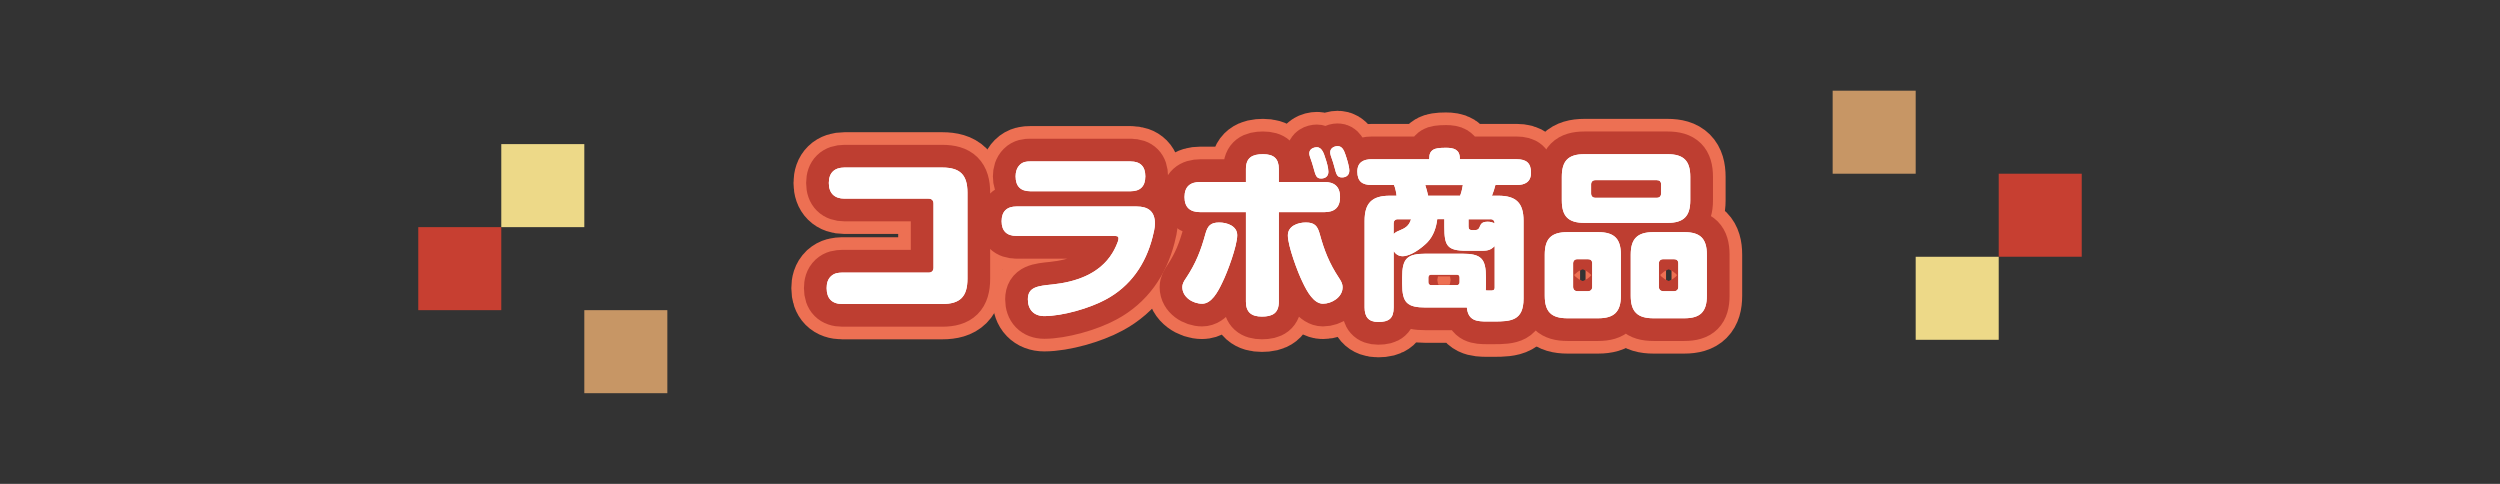<?xml version="1.0" encoding="UTF-8"?>
<svg id="_レイヤー_3" data-name="レイヤー 3" xmlns="http://www.w3.org/2000/svg" viewBox="0 0 620 120">
  <rect x="0" y="0" width="620" height="120" fill="#333333" stroke="none"/>
  <defs>
    <style>
      .cls-1 {
        fill: #fff;
      }

      .cls-2 {
        fill: #c73f31;
      }

      .cls-3 {
        fill: #c79665;
      }

      .cls-4 {
        stroke: #be3e31;
        stroke-width: 11.26px;
      }

      .cls-4, .cls-5 {
        fill: none;
        stroke-linecap: round;
        stroke-linejoin: round;
      }

      .cls-5 {
        stroke: #ed7053;
        stroke-width: 17.52px;
      }

      .cls-6 {
        fill: #edd988;
      }
    </style>
  </defs>
  <g>
    <g>
      <path class="cls-5" d="M230.29,67.61c.77,0,1.22-.45,1.22-1.22v-15.91c0-.77-.45-1.22-1.22-1.22h-20.86c-2.48,0-3.88-1.35-3.88-3.88s1.4-3.83,3.88-3.83h24.24c4.42,0,6.26,1.8,6.26,6.22v21.36c0,4.46-1.85,6.26-6.26,6.26h-24.78c-2.52,0-3.88-1.35-3.88-3.92,0-1.13.23-2.16,1.08-2.97.86-.77,1.67-.86,2.79-.9h21.4Z"/>
      <path class="cls-5" d="M252.09,58.51c-2.39,0-3.69-1.22-3.69-3.65s1.31-3.65,3.69-3.65h29.78c2.88,0,4.55,1.22,4.55,4.24,0,1.04-.32,2.34-.59,3.38-1.71,6.67-5.45,12.17-11.63,15.46-3.97,2.16-10.72,4.1-15.23,4.1-2.57,0-4.06-1.62-4.06-4.15,0-3.06,2.43-3.33,6.08-3.69,5.59-.59,11.67-2.48,14.91-7.84.45-.72,1.49-2.75,1.49-3.56,0-.54-.32-.63-1.04-.63h-24.29ZM280.39,40.04c2.43,0,3.65,1.26,3.65,3.69s-1.22,3.7-3.65,3.7h-24.87c-2.43,0-3.65-1.26-3.65-3.7,0-1.04.27-2.07,1.04-2.84s1.67-.86,2.61-.86h24.87Z"/>
      <path class="cls-5" d="M306.83,58.33c0,2.61-2.43,9.19-3.65,11.63-1.17,2.52-2.75,5.36-5.05,5.36s-4.91-1.62-4.91-4.1c0-.9.45-1.58.95-2.3,2.39-3.6,3.65-6.8,4.78-10.95.54-1.94,1.26-2.79,3.42-2.79,1.94,0,4.46.86,4.46,3.15ZM308.99,41.93c0-2.84,1.58-3.69,4.24-3.69s3.92,1.08,3.92,3.69v3.2h11.26c2.52,0,3.92,1.13,3.92,3.74s-1.4,3.74-3.92,3.74h-11.26v22.21c0,2.84-1.58,3.69-4.19,3.69s-3.97-1.08-3.97-3.69v-22.21h-11.31c-2.48,0-3.92-1.13-3.92-3.74s1.44-3.74,3.92-3.74h11.31v-3.2ZM323.86,55.18c2.16,0,2.88.86,3.42,2.79,1.13,4.15,2.39,7.34,4.78,10.95.5.77.9,1.4.9,2.34,0,2.43-2.66,4.06-4.87,4.06s-3.88-2.84-5.05-5.36c-1.22-2.43-3.65-9.01-3.65-11.58,0-2.34,2.48-3.2,4.46-3.2ZM325.8,41.79c-.23-.81-.5-1.76-.95-2.97-.09-.23-.14-.59-.14-.81,0-1.04,1.04-1.49,1.89-1.49,1.26,0,1.76,1.67,2.07,2.66.32.9.77,2.43.77,3.42,0,1.08-.72,1.67-1.8,1.67-1.17,0-1.35-.72-1.85-2.48ZM330.98,41.61c-.18-.77-.5-1.76-.95-3.02-.09-.27-.13-.59-.13-.86,0-.99.99-1.49,1.85-1.49,1.13,0,1.58,1.13,1.89,2.03.36,1.04.99,2.97.99,4.06s-.77,1.67-1.8,1.67c-1.17,0-1.4-.63-1.85-2.39Z"/>
      <path class="cls-5" d="M353.64,76.26c-4.69,0-5.9-1.17-5.9-5.86v-1.62c0-4.69,1.22-5.86,5.9-5.86h8.97c4.69,0,5.9,1.17,5.9,5.86v1.62c0,.5,0,1.13-.04,1.62.36.04.72.04,1.13.04.54,0,1.08,0,1.08-.72v-10.32c-1.17,1.17-1.94,1.17-3.83,1.17h-3.15c-4.87,0-5.5-1.31-5.5-5.9v-1.94h-1.76c-.27,2.16-.95,4.15-2.43,5.72-1.4,1.44-4.15,3.47-6.17,3.47-.95,0-1.71-.5-2.21-1.26v13.97c0,2.7-1.17,3.6-3.83,3.6-2.43,0-3.38-1.31-3.38-3.6v-21.49c0-4.42,1.85-6.22,6.26-6.22h1.67c-.04-.68-.36-2.07-.63-2.66h-5.54c-2.34,0-3.56-.9-3.56-3.33,0-2.3,1.53-3.06,3.56-3.06h14.28v-.23c0-.99.23-1.67,1.04-2.16.45-.27,1.31-.45,3.11-.45,1.94,0,3.42.45,3.42,2.61v.23h14.1c2.34,0,3.56.9,3.56,3.33,0,2.3-1.49,3.06-3.56,3.06h-5.27c-.23.9-.5,1.76-.86,2.66h1.58c4.42,0,6.26,1.8,6.26,6.22v19.29c0,5.5-3.15,5.68-7.39,5.68h-1.62c-2.52,0-4.73-.14-5.05-3.47h-10.14ZM346.66,54.37c-.68,0-1.04.41-1.04,1.04v2.66c.36-.41.86-.68,1.35-.86,1.53-.63,2.48-1.17,2.97-2.84h-3.29ZM353.46,45.89c.27.86.54,1.76.72,2.66h7.93c.32-.86.54-1.76.68-2.66h-9.33ZM354.95,68.11c-.45,0-.72.27-.72.72v1.17c0,.45.27.72.72.72h6.31c.45,0,.72-.27.72-.72v-1.17c0-.5-.27-.72-.72-.72h-6.31ZM369.64,54.37h-5.45v1.8c0,.68.27.9.95.9h.45c.63,0,1.08-.05,1.35-.77.36-.9.72-1.31,2.03-1.31.63,0,1.13.14,1.71.41-.04-.63-.36-1.04-1.04-1.04Z"/>
      <path class="cls-5" d="M401.98,73.34c0,3.97-1.67,5.59-5.63,5.59h-7.62c-4.01,0-5.63-1.62-5.63-5.59v-10.18c0-3.97,1.62-5.59,5.63-5.59h7.62c3.97,0,5.63,1.62,5.63,5.59v10.18ZM419.19,49.68c0,3.97-1.67,5.59-5.63,5.59h-20.64c-3.97,0-5.59-1.62-5.59-5.59v-5.81c0-4.01,1.62-5.63,5.59-5.63h20.64c3.97,0,5.63,1.62,5.63,5.63v5.81ZM391.17,64.28c-.63,0-1.04.41-1.04,1.04v5.81c0,.68.41,1.08,1.04,1.08h2.66c.68,0,1.04-.41,1.04-1.08v-5.81c0-.68-.36-1.04-1.04-1.04h-2.66ZM395.63,44.68c-.63,0-1.04.41-1.04,1.04v2.25c0,.68.41,1.08,1.04,1.08h15.28c.68,0,1.04-.41,1.04-1.08v-2.25c0-.68-.36-1.04-1.04-1.04h-15.28ZM423.3,73.34c0,3.97-1.62,5.59-5.59,5.59h-7.66c-3.96,0-5.63-1.62-5.63-5.59v-10.18c0-3.97,1.67-5.59,5.63-5.59h7.66c3.97,0,5.59,1.62,5.59,5.59v10.18ZM412.48,64.28c-.68,0-1.08.41-1.08,1.04v5.81c0,.68.41,1.08,1.08,1.08h2.7c.68,0,1.04-.41,1.04-1.08v-5.81c0-.68-.36-1.04-1.04-1.04h-2.7Z"/>
    </g>
    <g>
      <path class="cls-4" d="M230.29,67.61c.77,0,1.22-.45,1.22-1.22v-15.91c0-.77-.45-1.22-1.22-1.22h-20.86c-2.48,0-3.88-1.35-3.88-3.88s1.4-3.83,3.88-3.83h24.24c4.42,0,6.26,1.8,6.26,6.22v21.36c0,4.46-1.85,6.26-6.26,6.26h-24.78c-2.52,0-3.88-1.35-3.88-3.92,0-1.13.23-2.16,1.08-2.97.86-.77,1.67-.86,2.79-.9h21.4Z"/>
      <path class="cls-4" d="M252.09,58.51c-2.39,0-3.69-1.22-3.69-3.65s1.31-3.65,3.69-3.65h29.78c2.88,0,4.55,1.22,4.55,4.24,0,1.04-.32,2.34-.59,3.38-1.71,6.67-5.45,12.17-11.63,15.46-3.97,2.16-10.72,4.1-15.23,4.1-2.57,0-4.06-1.62-4.06-4.15,0-3.06,2.43-3.33,6.08-3.69,5.59-.59,11.67-2.48,14.91-7.84.45-.72,1.49-2.75,1.49-3.56,0-.54-.32-.63-1.04-.63h-24.29ZM280.39,40.04c2.43,0,3.65,1.26,3.65,3.69s-1.22,3.7-3.65,3.7h-24.87c-2.43,0-3.65-1.26-3.65-3.7,0-1.04.27-2.07,1.04-2.84s1.67-.86,2.61-.86h24.87Z"/>
      <path class="cls-4" d="M306.83,58.33c0,2.61-2.43,9.19-3.65,11.63-1.17,2.52-2.75,5.36-5.05,5.36s-4.91-1.62-4.91-4.1c0-.9.45-1.58.95-2.3,2.39-3.6,3.65-6.8,4.78-10.95.54-1.94,1.26-2.79,3.42-2.79,1.94,0,4.46.86,4.46,3.15ZM308.99,41.93c0-2.84,1.58-3.69,4.24-3.69s3.92,1.08,3.92,3.69v3.2h11.26c2.52,0,3.92,1.13,3.92,3.74s-1.4,3.74-3.92,3.74h-11.26v22.21c0,2.84-1.58,3.69-4.19,3.69s-3.97-1.08-3.97-3.69v-22.21h-11.31c-2.48,0-3.92-1.13-3.92-3.74s1.44-3.74,3.92-3.74h11.31v-3.2ZM323.86,55.18c2.16,0,2.88.86,3.42,2.79,1.13,4.15,2.39,7.34,4.78,10.95.5.77.9,1.4.9,2.34,0,2.43-2.66,4.06-4.87,4.06s-3.88-2.84-5.05-5.36c-1.22-2.43-3.65-9.01-3.65-11.58,0-2.34,2.48-3.2,4.46-3.2ZM325.8,41.79c-.23-.81-.5-1.76-.95-2.97-.09-.23-.14-.59-.14-.81,0-1.04,1.04-1.49,1.89-1.49,1.26,0,1.76,1.67,2.07,2.66.32.9.77,2.43.77,3.42,0,1.08-.72,1.67-1.8,1.67-1.17,0-1.35-.72-1.85-2.48ZM330.98,41.61c-.18-.77-.5-1.76-.95-3.02-.09-.27-.13-.59-.13-.86,0-.99.99-1.49,1.85-1.49,1.13,0,1.58,1.13,1.89,2.03.36,1.04.99,2.97.99,4.06s-.77,1.67-1.8,1.67c-1.17,0-1.4-.63-1.85-2.39Z"/>
      <path class="cls-4" d="M353.64,76.26c-4.69,0-5.9-1.17-5.9-5.86v-1.62c0-4.69,1.22-5.86,5.9-5.86h8.97c4.69,0,5.9,1.17,5.9,5.86v1.62c0,.5,0,1.13-.04,1.62.36.04.72.04,1.13.04.54,0,1.08,0,1.08-.72v-10.32c-1.17,1.17-1.94,1.17-3.83,1.17h-3.15c-4.87,0-5.5-1.31-5.5-5.9v-1.94h-1.76c-.27,2.16-.95,4.15-2.43,5.72-1.4,1.44-4.15,3.47-6.17,3.47-.95,0-1.71-.5-2.21-1.26v13.97c0,2.7-1.17,3.6-3.83,3.6-2.43,0-3.38-1.31-3.38-3.6v-21.49c0-4.42,1.85-6.22,6.26-6.22h1.67c-.04-.68-.36-2.07-.63-2.66h-5.54c-2.34,0-3.56-.9-3.56-3.33,0-2.3,1.53-3.06,3.56-3.06h14.28v-.23c0-.99.23-1.67,1.04-2.16.45-.27,1.31-.45,3.11-.45,1.94,0,3.42.45,3.42,2.61v.23h14.1c2.34,0,3.56.9,3.56,3.33,0,2.3-1.49,3.06-3.56,3.06h-5.27c-.23.9-.5,1.76-.86,2.66h1.58c4.42,0,6.26,1.8,6.26,6.22v19.29c0,5.5-3.15,5.68-7.39,5.68h-1.62c-2.52,0-4.73-.14-5.05-3.47h-10.14ZM346.66,54.37c-.68,0-1.04.41-1.04,1.04v2.66c.36-.41.86-.68,1.35-.86,1.53-.63,2.48-1.17,2.97-2.84h-3.29ZM353.46,45.89c.27.86.54,1.76.72,2.66h7.93c.32-.86.54-1.76.68-2.66h-9.33ZM354.95,68.11c-.45,0-.72.27-.72.72v1.17c0,.45.27.72.72.72h6.31c.45,0,.72-.27.72-.72v-1.17c0-.5-.27-.72-.72-.72h-6.31ZM369.64,54.37h-5.45v1.8c0,.68.27.9.95.9h.45c.63,0,1.08-.05,1.35-.77.36-.9.72-1.31,2.03-1.31.63,0,1.13.14,1.71.41-.04-.63-.36-1.04-1.04-1.04Z"/>
      <path class="cls-4" d="M401.98,73.34c0,3.97-1.67,5.59-5.63,5.59h-7.62c-4.01,0-5.63-1.62-5.63-5.59v-10.18c0-3.97,1.62-5.59,5.63-5.59h7.62c3.97,0,5.63,1.62,5.63,5.59v10.18ZM419.19,49.68c0,3.97-1.67,5.59-5.63,5.59h-20.64c-3.97,0-5.59-1.62-5.59-5.59v-5.81c0-4.01,1.62-5.63,5.59-5.63h20.64c3.97,0,5.63,1.62,5.63,5.63v5.81ZM391.17,64.28c-.63,0-1.04.41-1.04,1.04v5.81c0,.68.41,1.08,1.04,1.08h2.66c.68,0,1.04-.41,1.04-1.08v-5.81c0-.68-.36-1.04-1.04-1.04h-2.66ZM395.63,44.68c-.63,0-1.04.41-1.04,1.04v2.25c0,.68.41,1.08,1.04,1.08h15.28c.68,0,1.04-.41,1.04-1.08v-2.25c0-.68-.36-1.04-1.04-1.04h-15.28ZM423.3,73.34c0,3.97-1.62,5.59-5.59,5.59h-7.66c-3.96,0-5.63-1.62-5.63-5.59v-10.18c0-3.97,1.67-5.59,5.63-5.59h7.66c3.97,0,5.59,1.62,5.59,5.59v10.18ZM412.48,64.28c-.68,0-1.08.41-1.08,1.04v5.81c0,.68.41,1.08,1.08,1.08h2.7c.68,0,1.04-.41,1.04-1.08v-5.81c0-.68-.36-1.04-1.04-1.04h-2.7Z"/>
    </g>
    <g>
      <path class="cls-1" d="M230.29,67.61c.77,0,1.22-.45,1.22-1.22v-15.91c0-.77-.45-1.22-1.22-1.22h-20.86c-2.48,0-3.88-1.35-3.88-3.88s1.4-3.83,3.88-3.83h24.24c4.42,0,6.26,1.8,6.26,6.22v21.36c0,4.46-1.85,6.26-6.26,6.26h-24.78c-2.52,0-3.88-1.35-3.88-3.92,0-1.13.23-2.16,1.08-2.97.86-.77,1.67-.86,2.79-.9h21.4Z"/>
      <path class="cls-1" d="M252.09,58.51c-2.39,0-3.69-1.22-3.69-3.65s1.31-3.65,3.69-3.65h29.78c2.88,0,4.55,1.22,4.55,4.24,0,1.04-.32,2.34-.59,3.38-1.71,6.67-5.45,12.17-11.63,15.46-3.97,2.16-10.72,4.1-15.23,4.1-2.57,0-4.06-1.62-4.06-4.15,0-3.06,2.43-3.33,6.08-3.69,5.59-.59,11.67-2.48,14.91-7.84.45-.72,1.49-2.75,1.49-3.56,0-.54-.32-.63-1.04-.63h-24.29ZM280.39,40.04c2.43,0,3.65,1.26,3.65,3.69s-1.22,3.7-3.65,3.7h-24.87c-2.43,0-3.65-1.26-3.65-3.7,0-1.04.27-2.07,1.04-2.84s1.67-.86,2.61-.86h24.87Z"/>
      <path class="cls-1" d="M306.83,58.33c0,2.61-2.43,9.19-3.65,11.63-1.17,2.52-2.75,5.36-5.05,5.36s-4.91-1.62-4.91-4.1c0-.9.45-1.58.95-2.3,2.39-3.6,3.65-6.8,4.78-10.95.54-1.94,1.26-2.79,3.42-2.79,1.94,0,4.46.86,4.46,3.15ZM308.99,41.93c0-2.84,1.58-3.69,4.24-3.69s3.92,1.08,3.92,3.69v3.2h11.26c2.52,0,3.92,1.13,3.92,3.74s-1.4,3.74-3.92,3.74h-11.26v22.21c0,2.84-1.58,3.69-4.19,3.69s-3.97-1.08-3.97-3.69v-22.21h-11.31c-2.48,0-3.92-1.13-3.92-3.74s1.44-3.74,3.92-3.74h11.31v-3.2ZM323.86,55.18c2.16,0,2.88.86,3.42,2.79,1.13,4.15,2.39,7.34,4.78,10.95.5.77.9,1.4.9,2.34,0,2.43-2.66,4.06-4.87,4.06s-3.88-2.84-5.05-5.36c-1.22-2.43-3.65-9.01-3.65-11.58,0-2.34,2.48-3.2,4.46-3.2ZM325.8,41.79c-.23-.81-.5-1.76-.95-2.97-.09-.23-.14-.59-.14-.81,0-1.04,1.04-1.49,1.89-1.49,1.26,0,1.76,1.67,2.07,2.66.32.9.77,2.43.77,3.42,0,1.08-.72,1.67-1.8,1.67-1.17,0-1.35-.72-1.85-2.48ZM330.98,41.61c-.18-.77-.5-1.76-.95-3.02-.09-.27-.13-.59-.13-.86,0-.99.99-1.49,1.85-1.49,1.13,0,1.58,1.13,1.89,2.03.36,1.04.99,2.97.99,4.06s-.77,1.67-1.8,1.67c-1.17,0-1.4-.63-1.85-2.39Z"/>
      <path class="cls-1" d="M353.64,76.26c-4.69,0-5.9-1.17-5.9-5.86v-1.62c0-4.69,1.22-5.86,5.9-5.86h8.97c4.69,0,5.9,1.17,5.9,5.86v1.62c0,.5,0,1.13-.04,1.62.36.04.72.04,1.13.04.54,0,1.08,0,1.08-.72v-10.32c-1.17,1.17-1.94,1.17-3.83,1.17h-3.15c-4.87,0-5.5-1.31-5.5-5.9v-1.94h-1.76c-.27,2.16-.95,4.15-2.43,5.72-1.4,1.44-4.15,3.47-6.17,3.47-.95,0-1.71-.5-2.21-1.26v13.97c0,2.7-1.17,3.6-3.83,3.6-2.43,0-3.38-1.31-3.38-3.6v-21.49c0-4.42,1.85-6.22,6.26-6.22h1.67c-.04-.68-.36-2.07-.63-2.66h-5.54c-2.34,0-3.56-.9-3.56-3.33,0-2.3,1.53-3.06,3.56-3.06h14.28v-.23c0-.99.23-1.67,1.04-2.16.45-.27,1.31-.45,3.11-.45,1.94,0,3.42.45,3.42,2.61v.23h14.1c2.34,0,3.56.9,3.56,3.33,0,2.3-1.49,3.06-3.56,3.06h-5.27c-.23.9-.5,1.76-.86,2.66h1.58c4.42,0,6.26,1.8,6.26,6.22v19.29c0,5.5-3.15,5.68-7.39,5.68h-1.62c-2.52,0-4.73-.14-5.05-3.47h-10.14ZM346.66,54.37c-.68,0-1.04.41-1.04,1.04v2.66c.36-.41.86-.68,1.35-.86,1.53-.63,2.48-1.17,2.97-2.84h-3.29ZM353.46,45.89c.27.86.54,1.76.72,2.66h7.93c.32-.86.54-1.76.68-2.66h-9.33ZM354.95,68.11c-.45,0-.72.27-.72.72v1.17c0,.45.27.72.72.72h6.31c.45,0,.72-.27.72-.72v-1.17c0-.5-.27-.72-.72-.72h-6.31ZM369.64,54.37h-5.45v1.8c0,.68.27.9.95.9h.45c.63,0,1.08-.05,1.35-.77.36-.9.72-1.31,2.03-1.31.63,0,1.13.14,1.71.41-.04-.63-.36-1.04-1.04-1.04Z"/>
      <path class="cls-1" d="M401.98,73.34c0,3.97-1.67,5.59-5.63,5.59h-7.62c-4.01,0-5.63-1.62-5.63-5.59v-10.18c0-3.97,1.62-5.59,5.63-5.59h7.62c3.97,0,5.63,1.62,5.63,5.59v10.18ZM419.19,49.68c0,3.97-1.67,5.59-5.63,5.59h-20.64c-3.97,0-5.59-1.62-5.59-5.59v-5.81c0-4.01,1.62-5.63,5.59-5.63h20.64c3.97,0,5.63,1.62,5.63,5.63v5.81ZM391.17,64.28c-.63,0-1.04.41-1.04,1.04v5.81c0,.68.41,1.08,1.04,1.08h2.66c.68,0,1.04-.41,1.04-1.08v-5.81c0-.68-.36-1.04-1.04-1.04h-2.66ZM395.63,44.68c-.63,0-1.04.41-1.04,1.04v2.25c0,.68.41,1.08,1.04,1.08h15.28c.68,0,1.04-.41,1.04-1.08v-2.25c0-.68-.36-1.04-1.04-1.04h-15.28ZM423.3,73.34c0,3.97-1.62,5.59-5.59,5.59h-7.66c-3.96,0-5.63-1.62-5.63-5.59v-10.18c0-3.97,1.67-5.59,5.63-5.59h7.66c3.97,0,5.59,1.62,5.59,5.59v10.18ZM412.48,64.28c-.68,0-1.08.41-1.08,1.04v5.81c0,.68.41,1.08,1.08,1.08h2.7c.68,0,1.04-.41,1.04-1.08v-5.81c0-.68-.36-1.04-1.04-1.04h-2.7Z"/>
    </g>
    <g>
      <path class="cls-1" d="M230.29,67.61c.77,0,1.22-.45,1.22-1.22v-15.91c0-.77-.45-1.22-1.22-1.22h-20.86c-2.48,0-3.88-1.35-3.88-3.88s1.4-3.83,3.88-3.83h24.24c4.42,0,6.26,1.8,6.26,6.22v21.36c0,4.46-1.85,6.26-6.26,6.26h-24.78c-2.52,0-3.88-1.35-3.88-3.92,0-1.13.23-2.16,1.08-2.97.86-.77,1.67-.86,2.79-.9h21.4Z"/>
      <path class="cls-1" d="M252.09,58.51c-2.39,0-3.69-1.22-3.69-3.65s1.31-3.65,3.69-3.65h29.78c2.88,0,4.55,1.22,4.55,4.24,0,1.04-.32,2.34-.59,3.38-1.71,6.67-5.45,12.17-11.63,15.46-3.97,2.16-10.72,4.1-15.23,4.1-2.57,0-4.06-1.62-4.06-4.15,0-3.06,2.43-3.33,6.08-3.69,5.59-.59,11.67-2.48,14.91-7.84.45-.72,1.49-2.75,1.49-3.56,0-.54-.32-.63-1.04-.63h-24.29ZM280.39,40.04c2.43,0,3.65,1.26,3.65,3.69s-1.22,3.7-3.65,3.7h-24.87c-2.43,0-3.65-1.26-3.65-3.7,0-1.04.27-2.07,1.04-2.84s1.67-.86,2.61-.86h24.87Z"/>
      <path class="cls-1" d="M306.83,58.33c0,2.61-2.43,9.19-3.65,11.63-1.17,2.52-2.75,5.36-5.05,5.36s-4.91-1.62-4.91-4.1c0-.9.45-1.58.95-2.3,2.39-3.6,3.65-6.8,4.78-10.95.54-1.94,1.26-2.79,3.42-2.79,1.94,0,4.46.86,4.46,3.15ZM308.99,41.93c0-2.84,1.58-3.69,4.24-3.69s3.92,1.08,3.92,3.69v3.2h11.26c2.52,0,3.92,1.13,3.92,3.74s-1.4,3.74-3.92,3.74h-11.26v22.21c0,2.84-1.58,3.69-4.19,3.69s-3.97-1.08-3.97-3.69v-22.21h-11.31c-2.48,0-3.92-1.13-3.92-3.74s1.44-3.74,3.92-3.74h11.31v-3.2ZM323.86,55.18c2.16,0,2.88.86,3.42,2.79,1.13,4.15,2.39,7.34,4.78,10.95.5.77.9,1.4.9,2.34,0,2.43-2.66,4.06-4.87,4.06s-3.88-2.84-5.05-5.36c-1.22-2.43-3.65-9.01-3.65-11.58,0-2.34,2.48-3.2,4.46-3.2ZM325.8,41.79c-.23-.81-.5-1.76-.95-2.97-.09-.23-.14-.59-.14-.81,0-1.04,1.04-1.49,1.89-1.49,1.26,0,1.76,1.67,2.07,2.66.32.9.77,2.43.77,3.42,0,1.08-.72,1.67-1.8,1.67-1.17,0-1.35-.72-1.85-2.48ZM330.98,41.61c-.18-.77-.5-1.76-.95-3.02-.09-.27-.13-.59-.13-.86,0-.99.99-1.49,1.85-1.49,1.13,0,1.58,1.13,1.89,2.03.36,1.04.99,2.97.99,4.06s-.77,1.67-1.8,1.67c-1.17,0-1.4-.63-1.85-2.39Z"/>
      <path class="cls-1" d="M353.64,76.26c-4.69,0-5.9-1.17-5.9-5.86v-1.62c0-4.69,1.22-5.86,5.9-5.86h8.97c4.69,0,5.9,1.17,5.9,5.86v1.62c0,.5,0,1.13-.04,1.62.36.04.72.04,1.13.04.54,0,1.08,0,1.08-.72v-10.32c-1.17,1.17-1.94,1.17-3.83,1.17h-3.15c-4.87,0-5.5-1.31-5.5-5.9v-1.94h-1.76c-.27,2.16-.95,4.15-2.43,5.72-1.4,1.44-4.15,3.47-6.17,3.47-.95,0-1.71-.5-2.21-1.26v13.97c0,2.7-1.17,3.6-3.83,3.6-2.43,0-3.38-1.31-3.38-3.6v-21.49c0-4.42,1.85-6.22,6.26-6.22h1.67c-.04-.68-.36-2.07-.63-2.66h-5.54c-2.34,0-3.56-.9-3.56-3.33,0-2.3,1.53-3.06,3.56-3.06h14.28v-.23c0-.99.23-1.67,1.04-2.16.45-.27,1.31-.45,3.11-.45,1.94,0,3.42.45,3.42,2.61v.23h14.1c2.34,0,3.56.9,3.56,3.33,0,2.3-1.49,3.06-3.56,3.06h-5.27c-.23.9-.5,1.76-.86,2.66h1.58c4.42,0,6.26,1.8,6.26,6.22v19.29c0,5.5-3.15,5.68-7.39,5.68h-1.62c-2.52,0-4.73-.14-5.05-3.47h-10.14ZM346.66,54.37c-.68,0-1.04.41-1.04,1.04v2.66c.36-.41.86-.68,1.35-.86,1.53-.63,2.48-1.17,2.97-2.84h-3.29ZM353.46,45.89c.27.86.54,1.76.72,2.66h7.93c.32-.86.54-1.76.68-2.66h-9.33ZM354.95,68.11c-.45,0-.72.27-.72.72v1.17c0,.45.27.72.72.72h6.31c.45,0,.72-.27.72-.72v-1.17c0-.5-.27-.72-.72-.72h-6.31ZM369.64,54.37h-5.45v1.8c0,.68.27.9.95.9h.45c.63,0,1.08-.05,1.35-.77.36-.9.72-1.31,2.03-1.31.63,0,1.13.14,1.71.41-.04-.63-.36-1.04-1.04-1.04Z"/>
      <path class="cls-1" d="M401.98,73.34c0,3.97-1.67,5.59-5.63,5.59h-7.62c-4.01,0-5.63-1.62-5.63-5.59v-10.18c0-3.97,1.62-5.59,5.63-5.59h7.62c3.97,0,5.63,1.62,5.63,5.59v10.18ZM419.19,49.68c0,3.97-1.67,5.59-5.63,5.59h-20.64c-3.97,0-5.59-1.62-5.59-5.59v-5.81c0-4.01,1.62-5.63,5.59-5.63h20.64c3.97,0,5.63,1.62,5.63,5.63v5.81ZM391.17,64.28c-.63,0-1.04.41-1.04,1.04v5.81c0,.68.41,1.08,1.04,1.08h2.66c.68,0,1.04-.41,1.04-1.08v-5.81c0-.68-.36-1.04-1.04-1.04h-2.66ZM395.63,44.68c-.63,0-1.04.41-1.04,1.04v2.25c0,.68.41,1.08,1.04,1.08h15.28c.68,0,1.04-.41,1.04-1.08v-2.25c0-.68-.36-1.04-1.04-1.04h-15.28ZM423.3,73.34c0,3.97-1.62,5.59-5.59,5.59h-7.66c-3.96,0-5.63-1.62-5.63-5.59v-10.18c0-3.97,1.67-5.59,5.63-5.59h7.66c3.97,0,5.59,1.62,5.59,5.59v10.18ZM412.48,64.28c-.68,0-1.08.41-1.08,1.04v5.81c0,.68.41,1.08,1.08,1.08h2.7c.68,0,1.04-.41,1.04-1.08v-5.81c0-.68-.36-1.04-1.04-1.04h-2.7Z"/>
    </g>
  </g>
  <g>
    <rect class="cls-2" x="103.73" y="56.33" width="20.59" height="20.59"/>
    <rect class="cls-6" x="124.32" y="35.74" width="20.59" height="20.59"/>
    <rect class="cls-3" x="144.91" y="76.92" width="20.59" height="20.59"/>
  </g>
  <g>
    <rect class="cls-2" x="495.68" y="43.08" width="20.59" height="20.59" transform="translate(1011.95 106.75) rotate(180)"/>
    <rect class="cls-6" x="475.09" y="63.67" width="20.59" height="20.59" transform="translate(970.77 147.94) rotate(180)"/>
    <rect class="cls-3" x="454.5" y="22.49" width="20.59" height="20.59" transform="translate(929.59 65.57) rotate(180)"/>
  </g>
</svg>